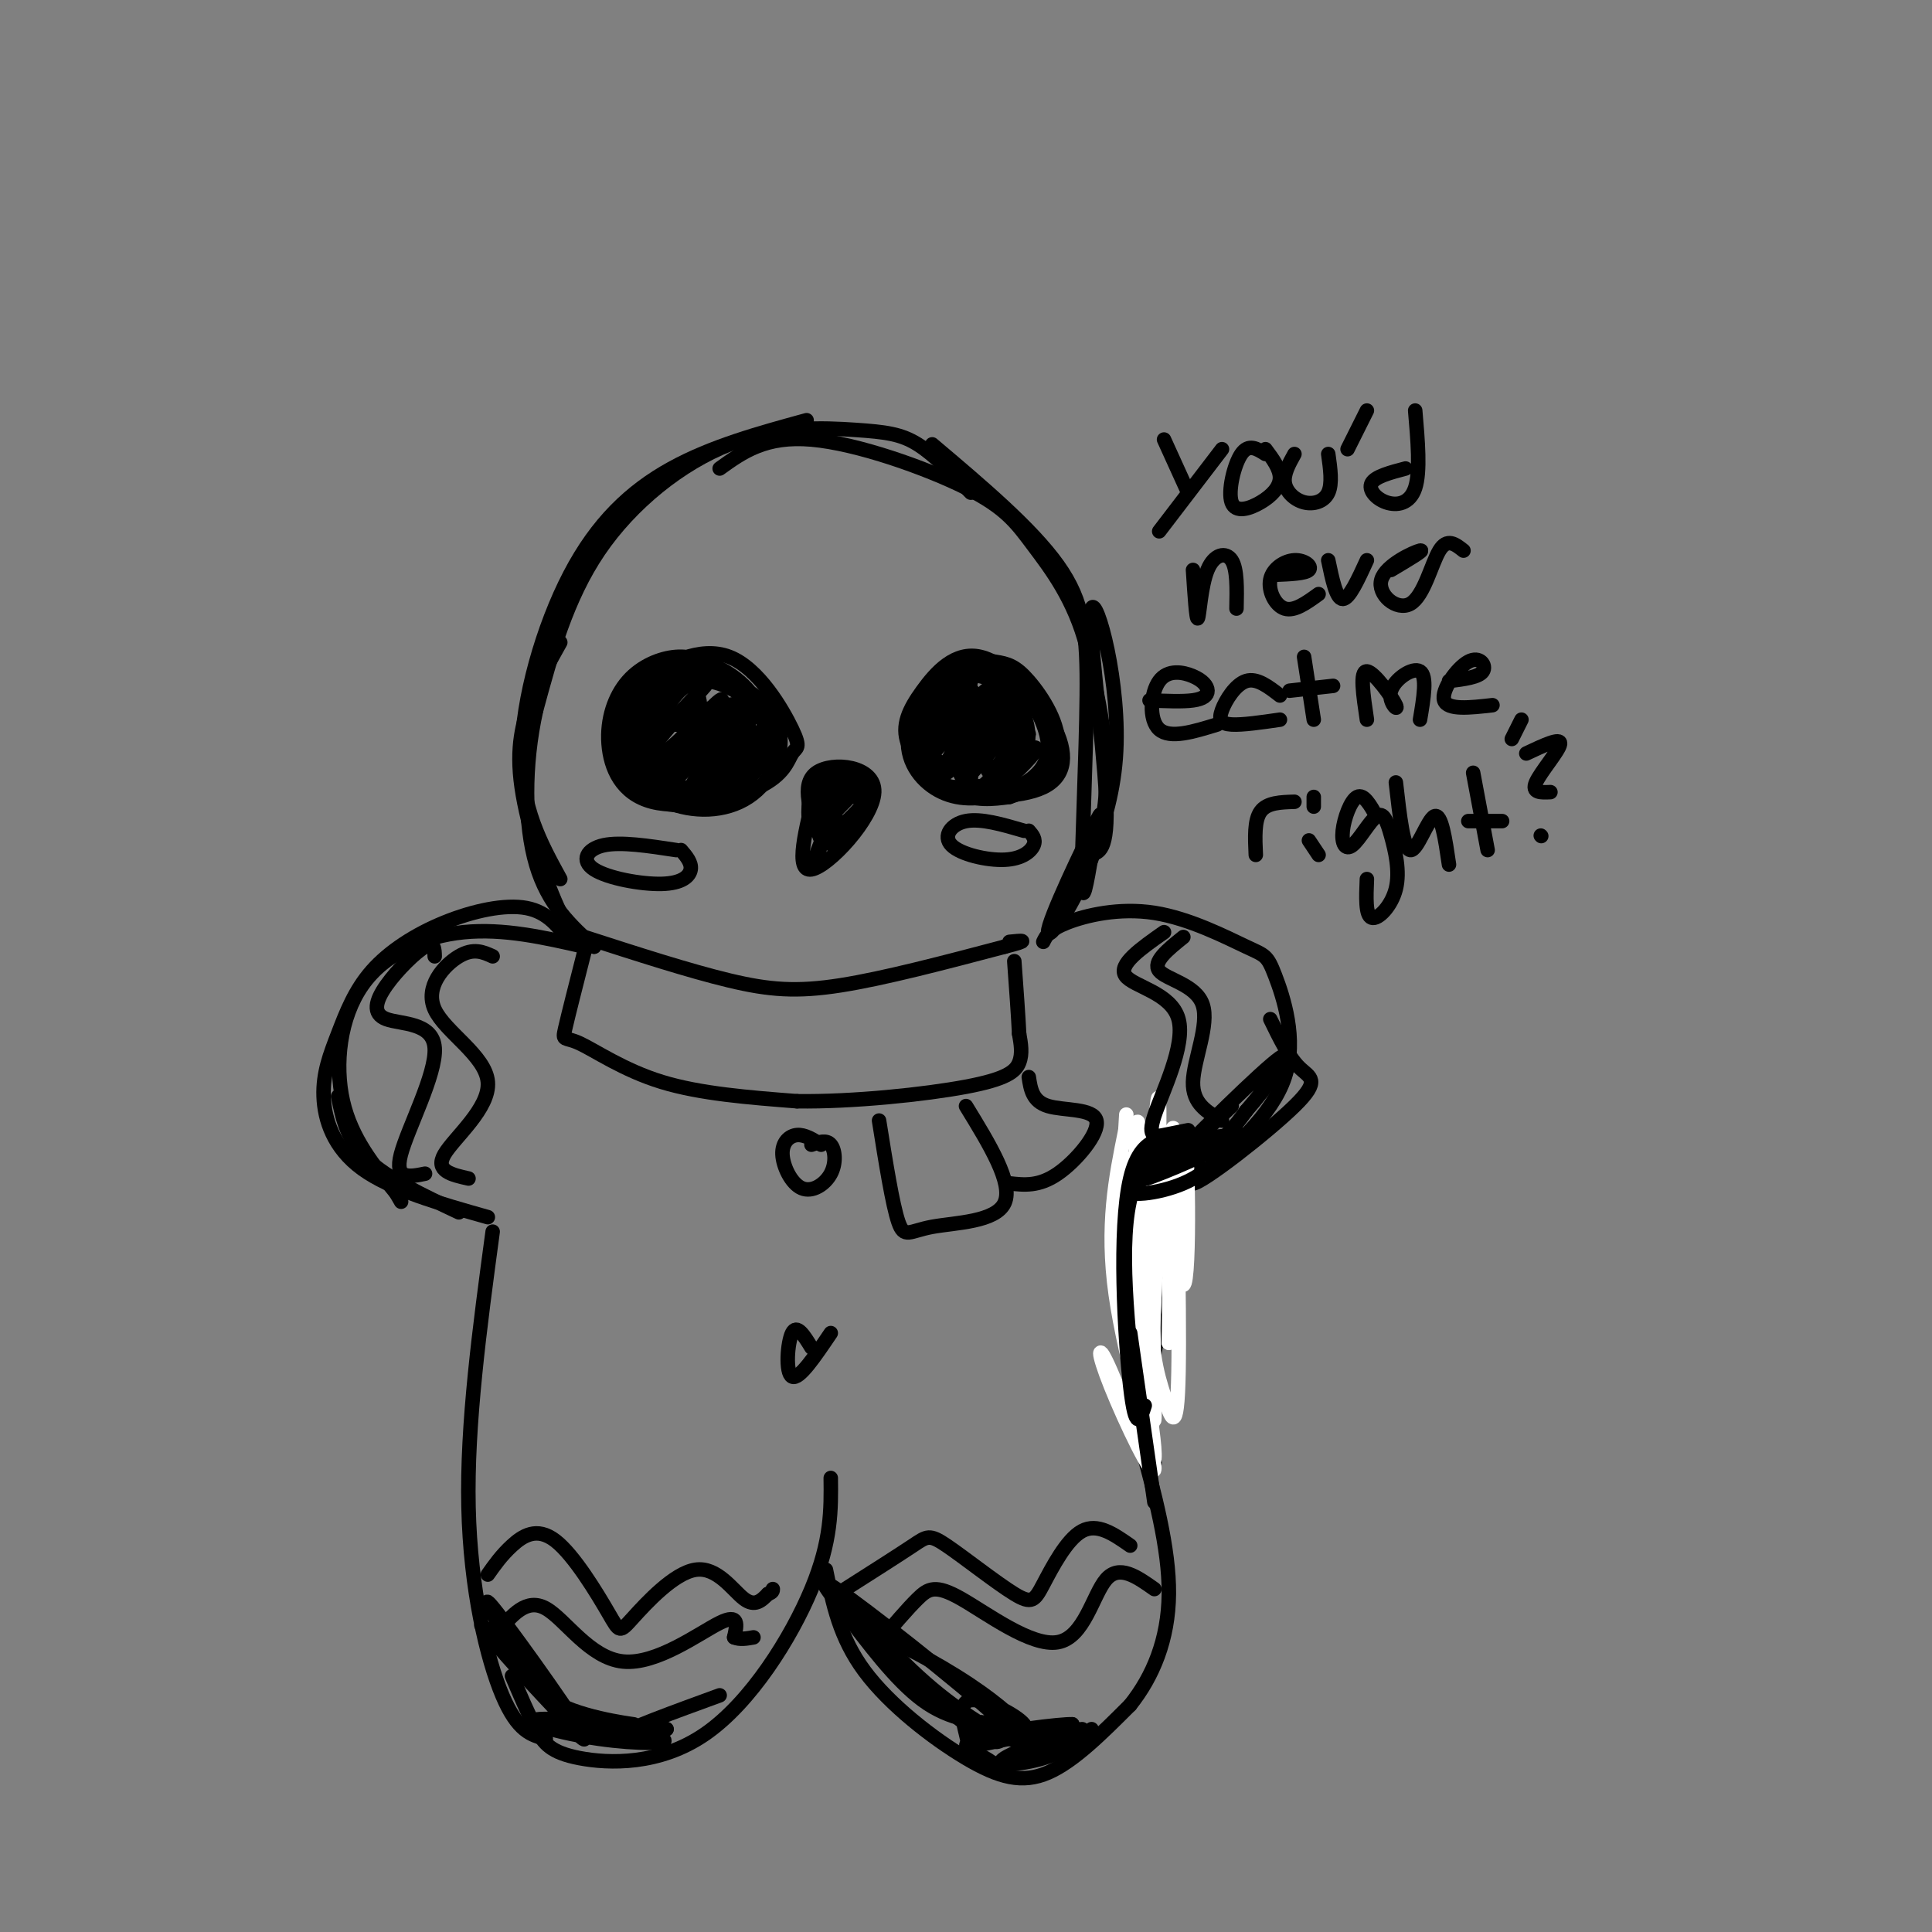 <svg viewBox='0 0 400 400' version='1.1' xmlns='http://www.w3.org/2000/svg' xmlns:xlink='http://www.w3.org/1999/xlink'><rect x="0" y="0" width="400" height="400" fill="#808080" stroke="none"/><g fill='none' stroke='rgb(0,0,0)' stroke-width='3' stroke-linecap='round' stroke-linejoin='round'><path d='M201,102c-3.770,-3.919 -7.541,-7.837 -11,-10c-3.459,-2.163 -6.608,-2.569 -13,-3c-6.392,-0.431 -16.029,-0.885 -26,3c-9.971,3.885 -20.278,12.110 -27,22c-6.722,9.890 -9.861,21.445 -13,33'/><path d='M111,147c-2.556,11.489 -2.444,23.711 0,32c2.444,8.289 7.222,12.644 12,17'/><path d='M193,92c10.268,8.673 20.536,17.345 26,25c5.464,7.655 6.125,14.292 6,27c-0.125,12.708 -1.036,31.488 -1,38c0.036,6.512 1.018,0.756 2,-5'/><path d='M226,177c1.303,-0.762 3.559,-0.168 3,-12c-0.559,-11.832 -3.933,-36.089 -3,-39c0.933,-2.911 6.174,15.524 5,31c-1.174,15.476 -8.764,27.993 -11,31c-2.236,3.007 0.882,-3.497 4,-10'/><path d='M224,178c2.089,-4.986 5.313,-12.450 3,-8c-2.313,4.450 -10.161,20.813 -10,23c0.161,2.187 8.332,-9.804 11,-22c2.668,-12.196 -0.166,-24.598 -3,-37'/><path d='M225,134c-2.557,-9.931 -7.448,-16.260 -11,-21c-3.552,-4.740 -5.764,-7.892 -14,-12c-8.236,-4.108 -22.496,-9.174 -32,-10c-9.504,-0.826 -14.252,2.587 -19,6'/><path d='M167,87c-9.804,2.685 -19.607,5.369 -28,10c-8.393,4.631 -15.375,11.208 -21,22c-5.625,10.792 -9.893,25.798 -10,37c-0.107,11.202 3.946,18.601 8,26'/><path d='M116,133c-2.113,3.768 -4.226,7.536 -6,12c-1.774,4.464 -3.208,9.625 -2,18c1.208,8.375 5.060,19.964 8,26c2.940,6.036 4.970,6.518 7,7'/><path d='M121,196c-8.375,-1.911 -16.750,-3.821 -25,-3c-8.250,0.821 -16.375,4.375 -21,11c-4.625,6.625 -5.750,16.321 -4,24c1.750,7.679 6.375,13.339 11,19'/><path d='M82,247c1.833,3.167 0.917,1.583 0,0'/><path d='M216,195c0.615,-1.265 1.230,-2.530 5,-4c3.770,-1.470 10.695,-3.145 18,-2c7.305,1.145 14.989,5.111 19,7c4.011,1.889 4.349,1.701 6,6c1.651,4.299 4.615,13.085 2,21c-2.615,7.915 -10.807,14.957 -19,22'/><path d='M247,245c1.679,0.143 15.375,-10.500 21,-16c5.625,-5.500 3.179,-5.857 1,-8c-2.179,-2.143 -4.089,-6.071 -6,-10'/><path d='M121,194c10.867,3.511 21.733,7.022 30,9c8.267,1.978 13.933,2.422 23,1c9.067,-1.422 21.533,-4.711 34,-8'/><path d='M208,196c5.833,-1.500 3.417,-1.250 1,-1'/><path d='M121,197c-1.690,6.637 -3.381,13.274 -4,16c-0.619,2.726 -0.167,1.542 3,3c3.167,1.458 9.048,5.560 17,8c7.952,2.440 17.976,3.220 28,4'/><path d='M165,228c11.595,0.167 26.583,-1.417 35,-3c8.417,-1.583 10.262,-3.167 11,-5c0.738,-1.833 0.369,-3.917 0,-6'/><path d='M211,214c-0.167,-3.500 -0.583,-9.250 -1,-15'/><path d='M182,232c1.393,8.732 2.786,17.464 4,21c1.214,3.536 2.250,1.875 7,1c4.750,-0.875 13.214,-0.964 15,-5c1.786,-4.036 -3.107,-12.018 -8,-20'/><path d='M213,223c0.381,2.512 0.762,5.024 4,6c3.238,0.976 9.333,0.417 10,3c0.667,2.583 -4.095,8.310 -8,11c-3.905,2.690 -6.952,2.345 -10,2'/><path d='M201,138c-4.723,1.801 -9.447,3.601 -11,7c-1.553,3.399 0.064,8.395 1,12c0.936,3.605 1.193,5.818 6,7c4.807,1.182 14.166,1.332 19,-1c4.834,-2.332 5.142,-7.146 2,-13c-3.142,-5.854 -9.734,-12.748 -15,-14c-5.266,-1.252 -9.205,3.139 -12,7c-2.795,3.861 -4.445,7.193 -3,11c1.445,3.807 5.984,8.088 10,10c4.016,1.912 7.508,1.456 11,1'/><path d='M209,165c4.250,-1.321 9.375,-5.125 10,-10c0.625,-4.875 -3.248,-10.822 -6,-14c-2.752,-3.178 -4.381,-3.586 -7,-4c-2.619,-0.414 -6.229,-0.834 -10,2c-3.771,2.834 -7.704,8.924 -8,14c-0.296,5.076 3.045,9.140 7,11c3.955,1.860 8.524,1.515 13,0c4.476,-1.515 8.860,-4.200 9,-9c0.140,-4.800 -3.962,-11.715 -8,-15c-4.038,-3.285 -8.011,-2.938 -11,-1c-2.989,1.938 -4.995,5.469 -7,9'/><path d='M191,148c-0.545,3.922 1.592,9.226 3,12c1.408,2.774 2.087,3.016 5,3c2.913,-0.016 8.059,-0.291 11,-3c2.941,-2.709 3.678,-7.852 2,-12c-1.678,-4.148 -5.769,-7.301 -9,-8c-3.231,-0.699 -5.601,1.055 -8,4c-2.399,2.945 -4.825,7.080 -4,10c0.825,2.920 4.902,4.625 7,5c2.098,0.375 2.218,-0.578 3,-3c0.782,-2.422 2.226,-6.312 2,-9c-0.226,-2.688 -2.122,-4.174 -3,-6c-0.878,-1.826 -0.736,-3.992 -3,-1c-2.264,2.992 -6.932,11.140 -7,12c-0.068,0.860 4.466,-5.570 9,-12'/><path d='M199,140c-1.210,2.131 -8.734,13.457 -8,13c0.734,-0.457 9.727,-12.697 10,-12c0.273,0.697 -8.174,14.331 -8,15c0.174,0.669 8.970,-11.628 10,-12c1.030,-0.372 -5.706,11.179 -7,14c-1.294,2.821 2.853,-3.090 7,-9'/><path d='M203,149c3.187,-4.359 7.656,-10.756 5,-7c-2.656,3.756 -12.435,17.664 -12,18c0.435,0.336 11.086,-12.900 12,-13c0.914,-0.100 -7.908,12.935 -8,14c-0.092,1.065 8.545,-9.838 11,-12c2.455,-2.162 -1.273,4.419 -5,11'/><path d='M206,160c1.297,-0.812 7.038,-8.341 7,-8c-0.038,0.341 -5.856,8.553 -6,10c-0.144,1.447 5.388,-3.872 7,-6c1.612,-2.128 -0.694,-1.064 -3,0'/><path d='M202,154c1.312,-4.672 2.623,-9.343 2,-7c-0.623,2.343 -3.181,11.701 -3,15c0.181,3.299 3.101,0.540 5,-2c1.899,-2.540 2.778,-4.862 3,-8c0.222,-3.138 -0.212,-7.094 -1,-9c-0.788,-1.906 -1.929,-1.762 -4,0c-2.071,1.762 -5.070,5.142 -6,9c-0.930,3.858 0.211,8.192 2,10c1.789,1.808 4.225,1.088 6,-1c1.775,-2.088 2.887,-5.544 4,-9'/><path d='M210,152c-0.730,-3.362 -4.555,-7.268 -6,-6c-1.445,1.268 -0.511,7.711 0,11c0.511,3.289 0.599,3.424 2,2c1.401,-1.424 4.115,-4.407 5,-5c0.885,-0.593 -0.057,1.203 -1,3'/><path d='M148,138c-2.399,-1.117 -4.798,-2.234 -8,-2c-3.202,0.234 -7.207,1.820 -10,5c-2.793,3.180 -4.376,7.953 -4,13c0.376,5.047 2.709,10.368 9,12c6.291,1.632 16.541,-0.427 22,-3c5.459,-2.573 6.129,-5.662 7,-7c0.871,-1.338 1.943,-0.926 0,-5c-1.943,-4.074 -6.902,-12.633 -13,-15c-6.098,-2.367 -13.336,1.458 -18,5c-4.664,3.542 -6.756,6.800 -7,11c-0.244,4.200 1.359,9.343 5,12c3.641,2.657 9.321,2.829 15,3'/><path d='M146,167c4.573,-1.004 8.506,-5.012 11,-8c2.494,-2.988 3.549,-4.954 2,-8c-1.549,-3.046 -5.701,-7.173 -8,-10c-2.299,-2.827 -2.743,-4.354 -7,-2c-4.257,2.354 -12.326,8.590 -15,13c-2.674,4.410 0.048,6.993 4,6c3.952,-0.993 9.133,-5.562 11,-9c1.867,-3.438 0.418,-5.746 -1,-7c-1.418,-1.254 -2.805,-1.453 -6,2c-3.195,3.453 -8.199,10.558 -8,11c0.199,0.442 5.599,-5.779 11,-12'/><path d='M140,143c-1.500,2.503 -10.752,14.760 -9,14c1.752,-0.760 14.506,-14.535 15,-15c0.494,-0.465 -11.273,12.382 -14,17c-2.727,4.618 3.584,1.008 9,-4c5.416,-5.008 9.936,-11.415 8,-10c-1.936,1.415 -10.329,10.650 -13,15c-2.671,4.350 0.380,3.814 3,2c2.620,-1.814 4.810,-4.907 7,-8'/><path d='M146,154c3.771,-4.479 9.700,-11.675 6,-8c-3.700,3.675 -17.029,18.222 -16,18c1.029,-0.222 16.417,-15.211 18,-17c1.583,-1.789 -10.637,9.624 -15,15c-4.363,5.376 -0.867,4.717 4,1c4.867,-3.717 11.105,-10.490 12,-12c0.895,-1.510 -3.552,2.245 -8,6'/><path d='M147,157c-2.903,3.500 -6.162,9.250 -3,7c3.162,-2.250 12.745,-12.498 14,-13c1.255,-0.502 -5.819,8.743 -7,11c-1.181,2.257 3.532,-2.474 6,-6c2.468,-3.526 2.690,-5.846 0,-9c-2.690,-3.154 -8.293,-7.141 -13,-6c-4.707,1.141 -8.519,7.409 -10,12c-1.481,4.591 -0.629,7.505 3,9c3.629,1.495 10.037,1.570 14,0c3.963,-1.570 5.482,-4.785 7,-8'/><path d='M158,154c0.998,-3.287 -0.007,-7.504 -3,-11c-2.993,-3.496 -7.974,-6.270 -12,-6c-4.026,0.270 -7.098,3.586 -10,7c-2.902,3.414 -5.633,6.927 -5,11c0.633,4.073 4.630,8.706 10,11c5.370,2.294 12.111,2.248 17,-1c4.889,-3.248 7.924,-9.700 6,-15c-1.924,-5.300 -8.809,-9.450 -15,-10c-6.191,-0.550 -11.689,2.499 -15,6c-3.311,3.501 -4.434,7.454 -2,11c2.434,3.546 8.424,6.685 12,8c3.576,1.315 4.736,0.804 7,-1c2.264,-1.804 5.632,-4.902 9,-8'/><path d='M157,156c1.999,-2.817 2.497,-5.861 0,-9c-2.497,-3.139 -7.989,-6.373 -12,-6c-4.011,0.373 -6.541,4.352 -8,8c-1.459,3.648 -1.847,6.964 1,8c2.847,1.036 8.928,-0.207 13,-3c4.072,-2.793 6.135,-7.137 3,-8c-3.135,-0.863 -11.467,1.753 -14,3c-2.533,1.247 0.734,1.123 4,1'/><path d='M140,176c-5.740,-0.880 -11.480,-1.761 -15,-1c-3.520,0.761 -4.820,3.163 -2,5c2.820,1.837 9.759,3.110 14,3c4.241,-0.110 5.783,-1.603 6,-3c0.217,-1.397 -0.892,-2.699 -2,-4'/><path d='M212,172c-4.448,-1.301 -8.896,-2.603 -12,-2c-3.104,0.603 -4.863,3.110 -3,5c1.863,1.890 7.348,3.163 11,3c3.652,-0.163 5.472,-1.761 6,-3c0.528,-1.239 -0.236,-2.120 -1,-3'/><path d='M169,163c-2.256,8.792 -4.512,17.583 -1,17c3.512,-0.583 12.792,-10.542 13,-16c0.208,-5.458 -8.655,-6.417 -12,-4c-3.345,2.417 -1.173,8.208 1,14'/><path d='M170,174c-0.333,3.467 -1.667,5.133 -1,3c0.667,-2.133 3.333,-8.067 6,-14'/><path d='M175,163c1.962,-2.596 3.866,-2.088 2,-2c-1.866,0.088 -7.502,-0.246 -7,0c0.502,0.246 7.144,1.070 9,3c1.856,1.930 -1.072,4.965 -4,8'/><path d='M175,172c-1.626,2.396 -3.689,4.386 -2,2c1.689,-2.386 7.132,-9.148 7,-9c-0.132,0.148 -5.840,7.205 -7,6c-1.160,-1.205 2.226,-10.670 2,-11c-0.226,-0.330 -4.065,8.477 -5,10c-0.935,1.523 1.032,-4.239 3,-10'/><path d='M173,160c-0.667,1.250 -3.833,9.375 -5,10c-1.167,0.625 -0.333,-6.250 0,-8c0.333,-1.750 0.167,1.625 0,5'/><path d=''/><path d='M171,170c3.500,-3.583 7.000,-7.167 8,-8c1.000,-0.833 -0.500,1.083 -2,3'/><path d='M241,91c0.000,0.000 5.000,11.000 5,11'/><path d='M253,93c0.000,0.000 -13.000,17.000 -13,17'/><path d='M262,94c-1.742,-1.102 -3.483,-2.204 -5,0c-1.517,2.204 -2.809,7.715 -2,10c0.809,2.285 3.718,1.346 6,0c2.282,-1.346 3.938,-3.099 4,-5c0.062,-1.901 -1.469,-3.951 -3,-6'/><path d='M268,94c-1.149,2.071 -2.298,4.143 -2,6c0.298,1.857 2.042,3.500 4,4c1.958,0.500 4.131,-0.143 5,-2c0.869,-1.857 0.435,-4.929 0,-8'/><path d='M283,85c0.000,0.000 -4.000,8.000 -4,8'/><path d='M293,85c0.548,6.321 1.095,12.643 0,16c-1.095,3.357 -3.833,3.750 -6,3c-2.167,-0.750 -3.762,-2.643 -3,-4c0.762,-1.357 3.881,-2.179 7,-3'/><path d='M247,118c0.339,5.238 0.679,10.476 1,10c0.321,-0.476 0.625,-6.667 2,-10c1.375,-3.333 3.821,-3.810 5,-2c1.179,1.810 1.089,5.905 1,10'/><path d='M264,119c3.134,-0.128 6.268,-0.255 7,-1c0.732,-0.745 -0.938,-2.107 -3,-2c-2.062,0.107 -4.517,1.683 -5,4c-0.483,2.317 1.005,5.376 3,6c1.995,0.624 4.498,-1.188 7,-3'/><path d='M275,116c0.833,4.000 1.667,8.000 3,8c1.333,0.000 3.167,-4.000 5,-8'/><path d='M288,118c3.584,-2.131 7.167,-4.262 6,-4c-1.167,0.262 -7.086,2.915 -8,6c-0.914,3.085 3.177,6.600 6,5c2.823,-1.600 4.378,-8.314 6,-11c1.622,-2.686 3.311,-1.343 5,0'/><path d='M238,145c3.425,0.149 6.850,0.298 9,0c2.150,-0.298 3.026,-1.044 3,-2c-0.026,-0.956 -0.956,-2.122 -3,-3c-2.044,-0.878 -5.204,-1.467 -7,1c-1.796,2.467 -2.227,7.991 0,10c2.227,2.009 7.114,0.505 12,-1'/><path d='M265,144c-2.393,-1.851 -4.786,-3.702 -7,-3c-2.214,0.702 -4.250,3.958 -5,6c-0.750,2.042 -0.214,2.869 2,3c2.214,0.131 6.107,-0.435 10,-1'/><path d='M270,136c0.000,0.000 2.000,13.000 2,13'/><path d='M267,143c0.000,0.000 9.000,-1.000 9,-1'/><path d='M283,149c-0.758,-5.062 -1.515,-10.124 0,-10c1.515,0.124 5.303,5.435 6,7c0.697,1.565 -1.697,-0.617 -1,-3c0.697,-2.383 4.485,-4.967 6,-4c1.515,0.967 0.758,5.483 0,10'/><path d='M300,141c3.089,-0.387 6.179,-0.774 7,-2c0.821,-1.226 -0.625,-3.292 -3,-2c-2.375,1.292 -5.679,5.940 -5,8c0.679,2.060 5.339,1.530 10,1'/><path d='M313,153c0.000,0.000 2.000,-4.000 2,-4'/><path d='M260,177c-0.167,-3.583 -0.333,-7.167 1,-9c1.333,-1.833 4.167,-1.917 7,-2'/><path d='M273,177c0.000,0.000 -2.000,-3.000 -2,-3'/><path d='M272,167c0.000,0.000 0.000,-2.000 0,-2'/><path d='M285,169c-1.326,-2.340 -2.651,-4.680 -4,-4c-1.349,0.680 -2.721,4.380 -3,7c-0.279,2.620 0.534,4.159 2,3c1.466,-1.159 3.583,-5.015 5,-6c1.417,-0.985 2.132,0.901 3,4c0.868,3.099 1.887,7.411 1,11c-0.887,3.589 -3.682,6.454 -5,6c-1.318,-0.454 -1.159,-4.227 -1,-8'/><path d='M289,162c0.778,6.911 1.556,13.822 3,14c1.444,0.178 3.556,-6.378 5,-7c1.444,-0.622 2.222,4.689 3,10'/><path d='M305,160c0.000,0.000 3.000,16.000 3,16'/><path d='M304,170c0.000,0.000 7.000,0.000 7,0'/><path d='M319,173c0.000,0.000 0.100,0.100 0.1,0.1'/><path d='M316,156c3.578,-1.689 7.156,-3.378 7,-2c-0.156,1.378 -4.044,5.822 -5,8c-0.956,2.178 1.022,2.089 3,2'/><path d='M118,195c-2.285,-3.080 -4.570,-6.159 -9,-7c-4.430,-0.841 -11.005,0.558 -17,3c-5.995,2.442 -11.410,5.928 -15,10c-3.590,4.072 -5.354,8.731 -7,13c-1.646,4.269 -3.174,8.149 -3,13c0.174,4.851 2.050,10.672 8,15c5.950,4.328 15.975,7.164 26,10'/><path d='M70,227c0.917,4.500 1.833,9.000 6,13c4.167,4.000 11.583,7.500 19,11'/><path d='M102,255c-2.689,19.933 -5.378,39.867 -5,57c0.378,17.133 3.822,31.467 7,39c3.178,7.533 6.089,8.267 9,9'/><path d='M106,347c1.713,4.021 3.426,8.041 5,11c1.574,2.959 3.010,4.855 9,6c5.990,1.145 16.536,1.539 26,-5c9.464,-6.539 17.847,-20.011 22,-30c4.153,-9.989 4.077,-16.494 4,-23'/><path d='M171,325c1.411,7.012 2.821,14.024 8,21c5.179,6.976 14.125,13.917 21,18c6.875,4.083 11.679,5.310 17,3c5.321,-2.310 11.161,-8.155 17,-14'/><path d='M234,353c4.689,-5.867 7.911,-13.533 8,-23c0.089,-9.467 -2.956,-20.733 -6,-32'/><path d='M244,246c0.000,0.000 -5.000,23.000 -5,23'/><path d='M245,245c0.000,0.000 -8.000,47.000 -8,47'/><path d='M242,249c-2.500,10.958 -5.000,21.917 -5,33c0.000,11.083 2.500,22.292 2,21c-0.500,-1.292 -4.000,-15.083 -5,-25c-1.000,-9.917 0.500,-15.958 2,-22'/><path d='M236,256c0.044,7.911 -0.844,38.689 -1,41c-0.156,2.311 0.422,-23.844 1,-50'/><path d='M236,247c2.333,-9.167 7.667,-7.083 13,-5'/></g>
<g fill='none' stroke='rgb(255,255,255)' stroke-width='3' stroke-linecap='round' stroke-linejoin='round'><path d='M240,239c-0.641,21.233 -1.282,42.466 -2,40c-0.718,-2.466 -1.514,-28.631 -2,-40c-0.486,-11.369 -0.663,-7.941 -1,7c-0.337,14.941 -0.832,41.397 -1,36c-0.168,-5.397 -0.007,-42.645 0,-42c0.007,0.645 -0.141,39.184 0,51c0.141,11.816 0.570,-3.092 1,-18'/><path d='M235,273c-0.194,-14.196 -1.179,-40.687 -1,-31c0.179,9.687 1.520,55.552 3,53c1.480,-2.552 3.097,-53.521 3,-65c-0.097,-11.479 -1.910,16.532 -2,33c-0.090,16.468 1.543,21.394 3,26c1.457,4.606 2.738,8.894 3,-5c0.262,-13.894 -0.497,-45.970 -1,-50c-0.503,-4.030 -0.752,19.985 -1,44'/><path d='M242,278c0.426,-5.521 1.993,-41.325 3,-43c1.007,-1.675 1.456,30.778 0,31c-1.456,0.222 -4.815,-31.786 -6,-30c-1.185,1.786 -0.196,37.368 0,51c0.196,13.632 -0.402,5.316 -1,-3'/><path d='M238,284c-1.497,-6.141 -4.741,-19.995 -4,-15c0.741,4.995 5.466,28.837 5,33c-0.466,4.163 -6.125,-11.354 -9,-18c-2.875,-6.646 -2.966,-4.421 0,3c2.966,7.421 8.991,20.036 9,17c0.009,-3.036 -5.997,-21.725 -8,-36c-2.003,-14.275 -0.001,-24.138 2,-34'/><path d='M233,234c0.333,-5.667 0.167,-2.833 0,0'/></g>
<g fill='none' stroke='rgb(0,0,0)' stroke-width='3' stroke-linecap='round' stroke-linejoin='round'><path d='M239,311c0.000,0.000 -5.000,-35.000 -5,-35'/><path d='M249,237c-6.267,-1.733 -12.533,-3.467 -15,7c-2.467,10.467 -1.133,33.133 0,43c1.133,9.867 2.067,6.933 3,4'/><path d='M235,289c-1.833,-17.500 -3.667,-35.000 0,-44c3.667,-9.000 12.833,-9.500 22,-10'/><path d='M256,235c-10.244,4.533 -20.489,9.067 -22,11c-1.511,1.933 5.711,1.267 11,-1c5.289,-2.267 8.644,-6.133 12,-10'/><path d='M257,235c-3.789,0.926 -19.261,8.240 -20,9c-0.739,0.760 13.256,-5.033 14,-6c0.744,-0.967 -11.761,2.894 -14,4c-2.239,1.106 5.789,-0.541 11,-3c5.211,-2.459 7.606,-5.729 10,-9'/><path d='M258,230c4.512,-5.190 10.792,-13.667 7,-11c-3.792,2.667 -17.655,16.476 -21,20c-3.345,3.524 3.827,-3.238 11,-10'/><path d='M175,331c6.437,7.389 12.874,14.778 21,21c8.126,6.222 17.940,11.278 13,6c-4.940,-5.278 -24.633,-20.889 -33,-27c-8.367,-6.111 -5.406,-2.722 -1,3c4.406,5.722 10.259,13.778 16,18c5.741,4.222 11.371,4.611 17,5'/><path d='M208,357c3.726,1.176 4.540,1.615 3,0c-1.540,-1.615 -5.434,-5.285 -13,-10c-7.566,-4.715 -18.803,-10.476 -18,-8c0.803,2.476 13.648,13.188 20,18c6.352,4.812 6.211,3.723 8,3c1.789,-0.723 5.507,-1.080 4,-3c-1.507,-1.920 -8.239,-5.401 -11,-5c-2.761,0.401 -1.551,4.685 -1,7c0.551,2.315 0.443,2.661 4,2c3.557,-0.661 10.778,-2.331 18,-4'/><path d='M222,357c-1.851,-0.149 -15.477,1.477 -20,3c-4.523,1.523 0.058,2.941 2,4c1.942,1.059 1.244,1.759 6,0c4.756,-1.759 14.966,-5.977 14,-6c-0.966,-0.023 -13.106,4.148 -16,6c-2.894,1.852 3.459,1.386 8,0c4.541,-1.386 7.271,-3.693 10,-6'/><path d='M170,237c-1.699,-1.074 -3.398,-2.149 -5,-2c-1.602,0.149 -3.106,1.521 -3,4c0.106,2.479 1.822,6.067 4,7c2.178,0.933 4.817,-0.787 6,-3c1.183,-2.213 0.909,-4.918 0,-6c-0.909,-1.082 -2.455,-0.541 -4,0'/><path d='M168,279c-1.511,-2.467 -3.022,-4.933 -4,-3c-0.978,1.933 -1.422,8.267 0,9c1.422,0.733 4.711,-4.133 8,-9'/><path d='M103,340c9.173,10.066 18.346,20.132 18,20c-0.346,-0.132 -10.212,-10.464 -16,-17c-5.788,-6.536 -7.500,-9.278 -2,-3c5.500,6.278 18.212,21.575 18,20c-0.212,-1.575 -13.346,-20.021 -18,-26c-4.654,-5.979 -0.827,0.511 3,7'/><path d='M106,341c1.459,3.526 3.605,8.840 10,12c6.395,3.160 17.039,4.167 15,4c-2.039,-0.167 -16.762,-1.507 -20,-1c-3.238,0.507 5.008,2.859 13,4c7.992,1.141 15.730,1.069 13,0c-2.730,-1.069 -15.927,-3.134 -19,-3c-3.073,0.134 3.979,2.467 9,3c5.021,0.533 8.010,-0.733 11,-2'/><path d='M138,358c-1.178,0.267 -9.622,1.933 -9,1c0.622,-0.933 10.311,-4.467 20,-8'/><path d=''/><path d='M102,198c-1.979,-0.903 -3.959,-1.805 -7,0c-3.041,1.805 -7.145,6.319 -5,11c2.145,4.681 10.539,9.530 11,15c0.461,5.470 -7.011,11.563 -9,15c-1.989,3.437 1.506,4.219 5,5'/><path d='M90,198c-0.038,-1.542 -0.075,-3.085 -2,-2c-1.925,1.085 -5.737,4.796 -8,8c-2.263,3.204 -2.978,5.900 0,7c2.978,1.100 9.648,0.604 10,6c0.352,5.396 -5.614,16.685 -7,22c-1.386,5.315 1.807,4.658 5,4'/><path d='M101,326c1.410,-2.001 2.821,-4.002 5,-6c2.179,-1.998 5.128,-3.994 9,-1c3.872,2.994 8.667,10.976 11,15c2.333,4.024 2.203,4.089 5,1c2.797,-3.089 8.522,-9.332 13,-10c4.478,-0.668 7.708,4.238 10,6c2.292,1.762 3.646,0.381 5,-1'/><path d='M159,330c1.000,-0.333 1.000,-0.667 1,-1'/><path d='M103,338c2.994,-3.613 5.988,-7.226 10,-5c4.012,2.226 9.042,10.292 16,11c6.958,0.708 15.845,-5.940 20,-8c4.155,-2.060 3.577,0.470 3,3'/><path d='M152,339c1.167,0.500 2.583,0.250 4,0'/><path d='M175,329c5.513,-3.509 11.026,-7.018 14,-9c2.974,-1.982 3.407,-2.437 7,0c3.593,2.437 10.344,7.767 14,10c3.656,2.233 4.215,1.371 6,-2c1.785,-3.371 4.796,-9.249 8,-11c3.204,-1.751 6.602,0.624 10,3'/><path d='M182,340c2.904,-3.424 5.809,-6.848 8,-9c2.191,-2.152 3.670,-3.030 9,0c5.330,3.030 14.512,9.970 20,9c5.488,-0.970 7.282,-9.848 10,-13c2.718,-3.152 6.359,-0.576 10,2'/><path d='M241,193c-4.786,3.357 -9.573,6.715 -8,9c1.573,2.285 9.504,3.499 11,9c1.496,5.501 -3.443,15.289 -5,20c-1.557,4.711 0.270,4.346 2,4c1.730,-0.346 3.365,-0.673 5,-1'/><path d='M245,194c-3.226,2.595 -6.452,5.190 -5,7c1.452,1.810 7.583,2.833 9,7c1.417,4.167 -1.881,11.476 -2,16c-0.119,4.524 2.940,6.262 6,8'/></g>
</svg>